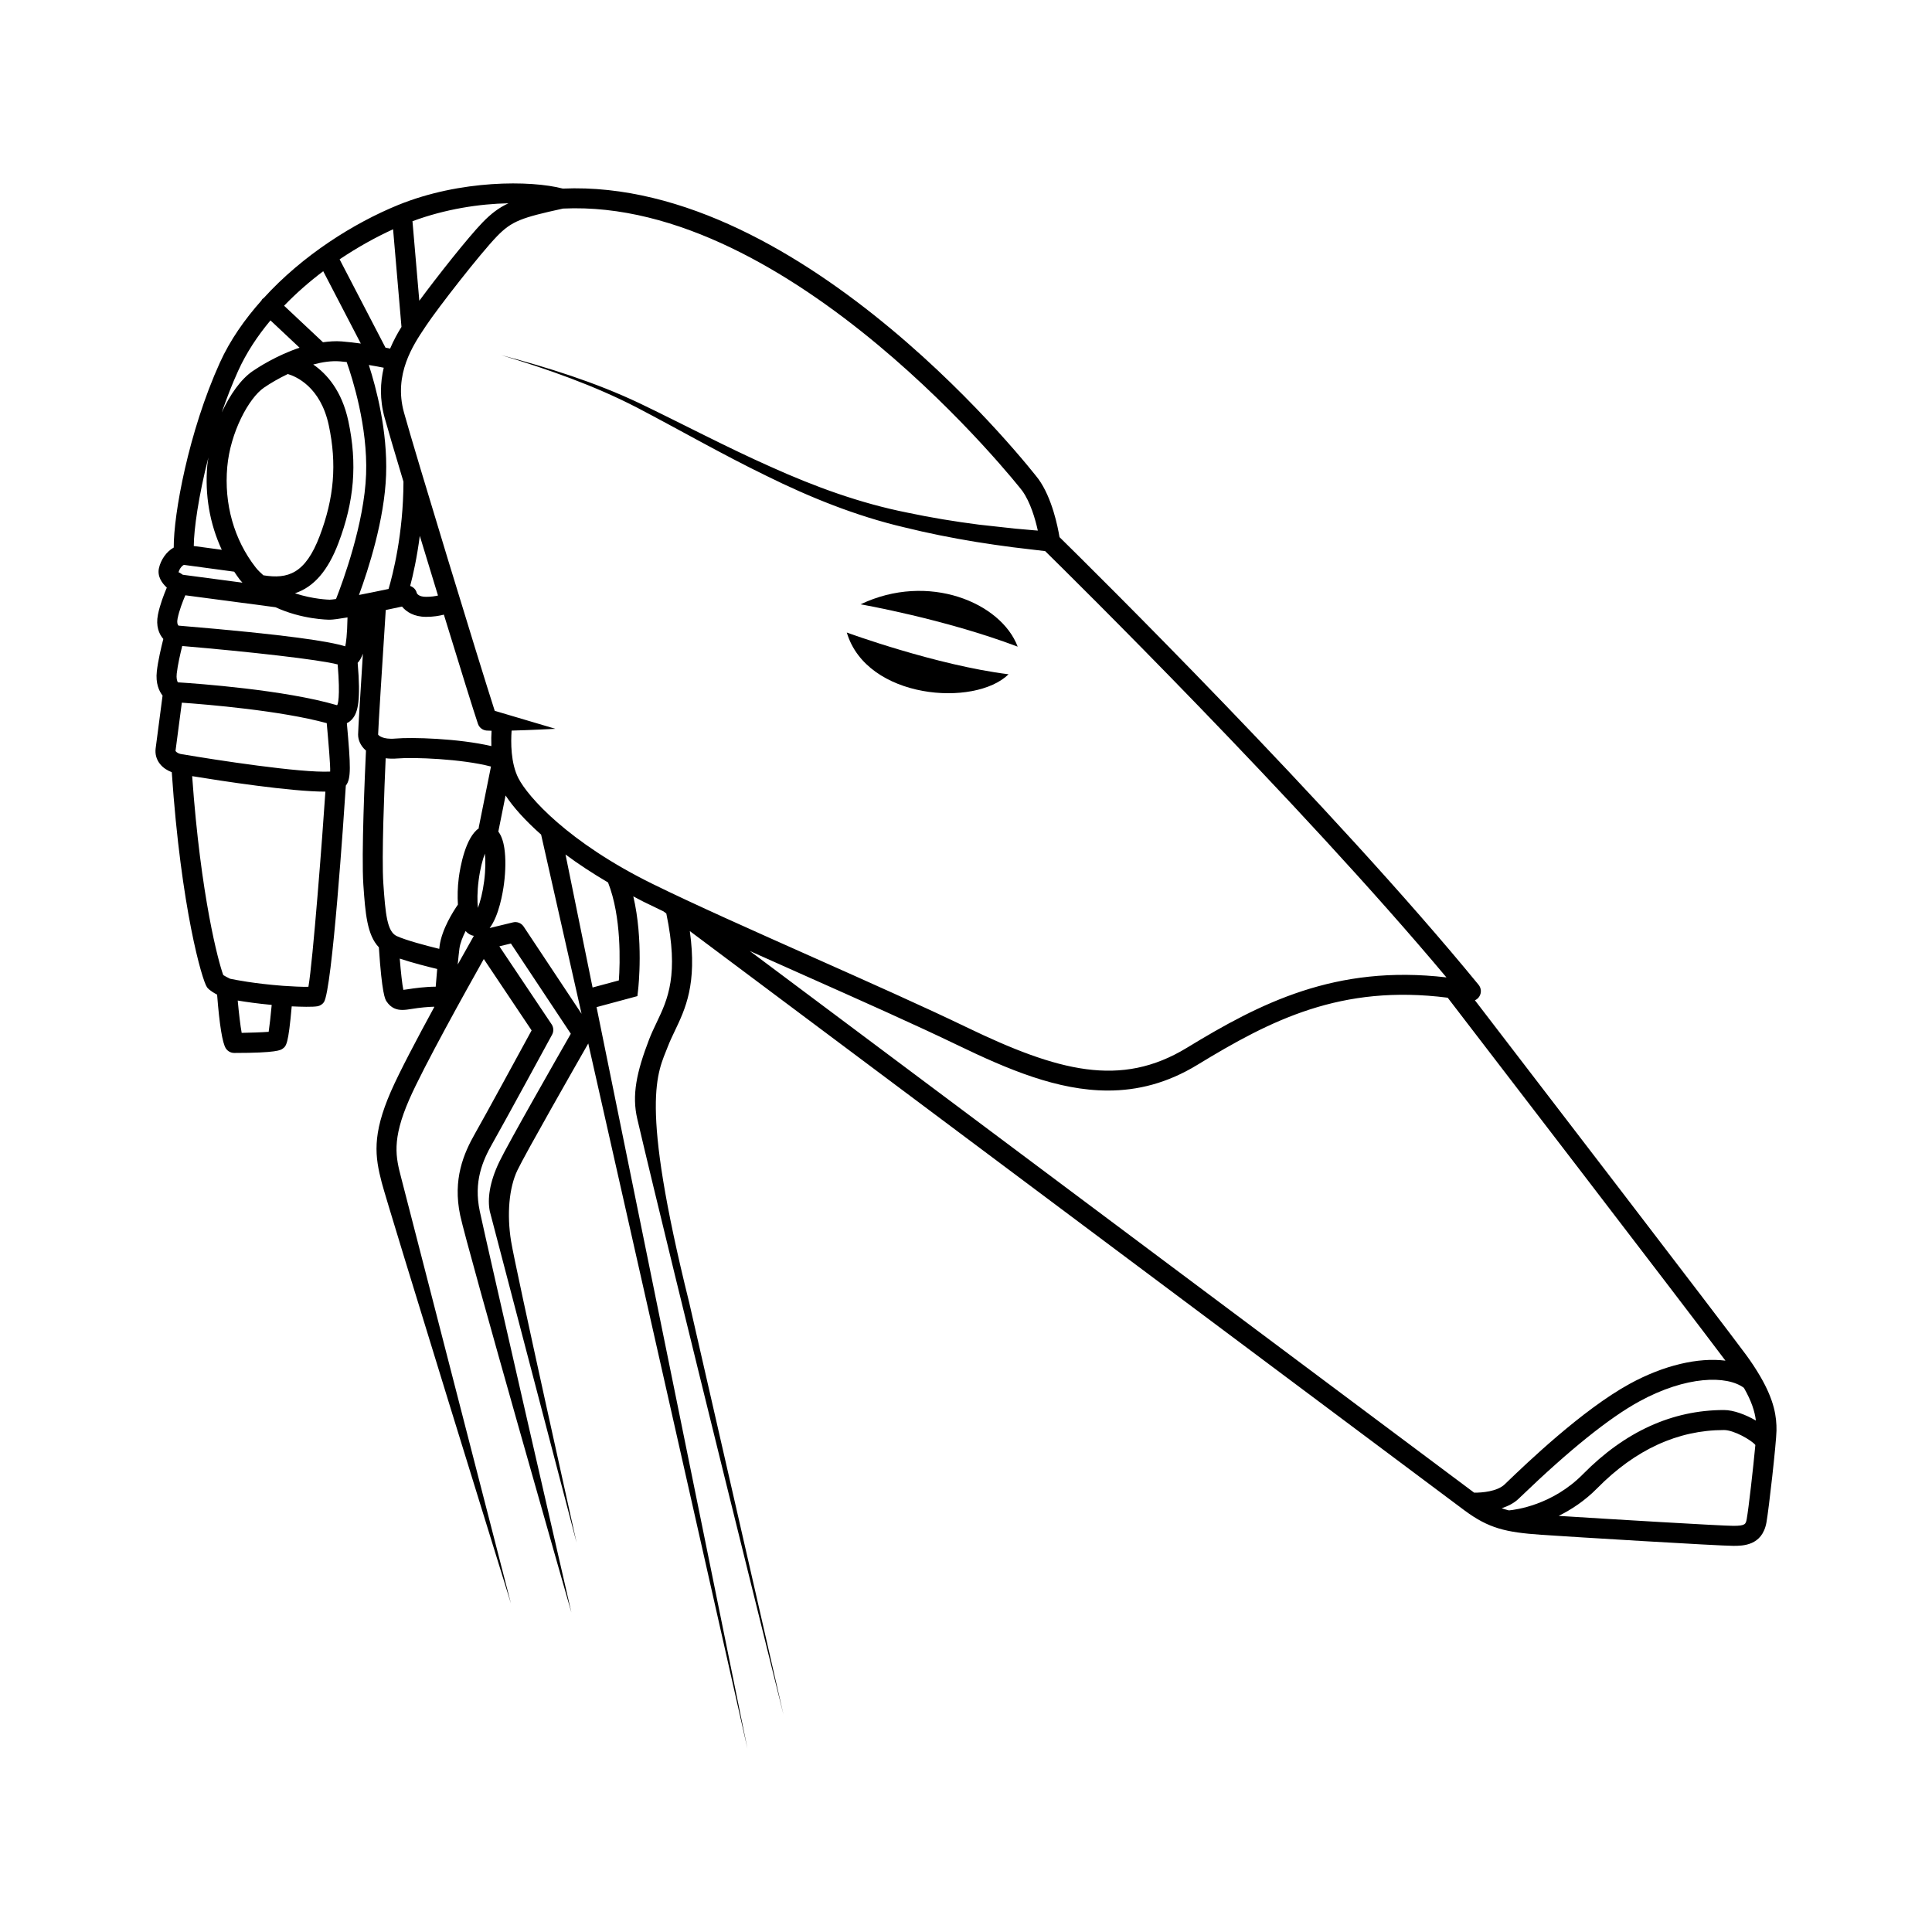 <?xml version="1.0" encoding="UTF-8"?>
<!-- Uploaded to: SVG Repo, www.svgrepo.com, Generator: SVG Repo Mixer Tools -->
<svg fill="#000000" width="800px" height="800px" version="1.1" viewBox="144 144 512 512" xmlns="http://www.w3.org/2000/svg">
 <g>
  <path d="m372.06 304.15s22.09 3.828 41.637 11.219c-4.394-11.68-23.711-19.777-41.637-11.219z"/>
  <path d="m411.28 322.69c-19.188-2.383-42.871-11.062-42.871-11.062 5.277 17.73 33.977 19.816 42.871 11.062z"/>
  <path d="m610.51 508.79c-0.039-0.082-0.094-0.152-0.141-0.23-1-1.699-2.168-3.508-3.66-5.535-6.484-8.805-57.641-75.445-71.84-93.941 0.492-0.219 0.918-0.582 1.207-1.07 0.566-0.957 0.473-2.168-0.234-3.027-38.555-47.109-103.84-111.55-111.05-118.63-0.004-0.008-0.012-0.016-0.016-0.023-0.441-2.676-1.957-10.363-5.582-15.383-0.582-0.801-61.727-79.766-126.05-76.973-8.469-2.227-27.203-2.348-43.66 4.359-11.59 4.727-25.215 13.215-35.625 24.676-0.109 0.086-0.238 0.133-0.336 0.238-0.113 0.121-0.164 0.27-0.25 0.402-4.41 4.965-8.27 10.418-11.004 16.445-8.328 18.383-12.277 40.195-12.23 49.008-2.004 1.109-3.43 3.316-3.91 5.426-0.504 2.215 0.797 4.012 2.078 5.188-0.773 1.82-1.84 4.594-2.352 7.164-0.605 3.035 0.281 5.148 1.426 6.453-0.539 2.109-1.41 5.773-1.723 8.57-0.359 3.203 0.598 5.246 1.523 6.434-0.438 3.312-1.586 12.008-1.836 13.996-0.191 1.535 0.219 2.981 1.188 4.172 0.828 1.02 1.957 1.707 3.086 2.129 2.449 36.121 8.086 55.32 9.344 57 0.195 0.258 0.66 0.879 2.672 1.957 0.625 8.023 1.402 12.805 2.301 14.223 0.488 0.766 1.332 1.227 2.238 1.227 11.324 0 12.316-0.75 12.852-1.148 0.941-0.703 1.488-1.117 2.379-11.199 2.406 0.113 5.547 0.199 6.836-0.027 0.68-0.125 1.281-0.508 1.684-1.066 2.195-3.07 5.328-49.805 5.824-57.418 1.43-1.824 1.297-5.055 0.27-16.535 0.504-0.242 1.02-0.613 1.492-1.18 1.469-1.766 2.211-4.918 1.371-14.809 0.566-0.586 1.016-1.402 1.387-2.434-0.598 9.457-1.273 20.324-1.273 21.434 0 1.516 0.691 2.981 1.945 4.125 0.043 0.039 0.102 0.062 0.145 0.102-0.277 5.875-1.242 27.668-0.695 35.59 0.52 7.523 0.969 13.293 4.109 16.566 0.816 12.422 1.664 13.789 2.035 14.34 1.207 1.805 2.695 2.258 4.195 2.258 0.797 0 1.602-0.125 2.371-0.25 2.32-0.379 4.445-0.57 6.074-0.605-0.004 0.055-0.004 0.066-0.008 0.117-4.508 8.27-9.223 17.195-11.461 22.309-5.078 11.613-4.219 17.344-2.449 24.168 1.617 6.246 34.242 111.55 34.242 111.55s-27.488-106.64-29.105-112.89c-1.371-5.301-2.562-9.879 2.176-20.711 3.734-8.535 15.016-28.793 19.738-37.184l12.672 18.918c-2.816 5.18-12.57 23.086-14.938 27.223-3.098 5.422-5.996 12.246-3.996 21.758 1.836 8.715 29.469 105.27 29.469 105.27-0.227-0.977-22.453-97.695-24.277-106.36-1.633-7.75 0.672-13.246 3.41-18.031 2.781-4.863 15.758-28.73 15.758-28.73 0.473-0.863 0.422-1.922-0.125-2.742l-13.848-20.672 3.059-0.742 15.875 23.918c-3.473 6.066-16.672 29.176-18.938 33.914-2.699 5.617-3.156 10-2.527 13.148l22.996 87.805c-0.16-0.727-16.188-72.645-17.359-79.887-1.16-7.16-0.535-14.184 1.668-18.789 2.164-4.531 15.414-27.73 18.785-33.621l42.18 186.86-39.98-196.49 10.82-2.914 0.203-1.793c0.07-0.629 1.43-13.156-1.289-24.652 0.918 0.477 1.773 0.969 2.727 1.438 1.633 0.805 3.418 1.66 5.266 2.543 0.145 0.105 0.355 0.266 0.758 0.566 3.398 16.273 0.391 22.715-2.562 28.883-0.711 1.488-1.402 2.941-1.988 4.461-3.363 8.754-4.613 14.824-3.148 21.074 9.238 39.465 38.746 157.88 38.746 157.88-0.172-0.766-24.988-109.21-24.988-109.21-13.34-53.703-8.348-60.848-5.656-67.836 0.535-1.391 1.172-2.715 1.82-4.078 2.824-5.898 5.965-12.5 4.004-26.516 36.371 27.207 200.23 149.79 205.41 153.61 6.332 4.664 10.797 5.723 20.207 6.375 8.316 0.574 47.145 2.934 50.922 2.934 2.484 0 7.652 0 8.777-6.188 0.633-3.496 2.609-21.094 2.664-24.332 0.055-3.641-0.551-7.945-4.277-14.344zm-66.625 35.48c-0.664-0.164-1.305-0.355-1.922-0.566 1.602-0.551 3.184-1.281 4.453-2.492l0.703-0.672c12.836-12.34 23.359-20.797 31.277-25.133 12.469-6.828 23.273-6.969 27.762-3.606 2.004 3.496 2.867 6.207 3.168 8.66-2.664-1.562-5.934-2.789-8.453-2.789-13.684 0-26.25 5.715-37.355 16.984-8.109 8.223-17.879 9.453-19.633 9.613zm-201.19-148.25c4.809 2.156 9.727 4.348 14.605 6.519 14.512 6.461 29.523 13.145 40.395 18.395 13.375 6.461 26.59 12.074 39.918 12.07 7.84 0 15.719-1.941 23.688-6.801 19.477-11.867 38.066-21.418 66.355-17.801 6.586 8.57 62.723 81.672 73.605 96.184-7.125-0.902-16.289 1.164-25.414 6.164-12.551 6.875-27.496 21.242-32.406 25.961l-0.691 0.664c-1.98 1.891-6.031 2.219-8.082 2.195-10.613-7.887-141.25-105.61-191.97-143.55zm-68.48-54.297c-8.754-2.043-21.152-2.383-25.402-2-3.457 0.32-4.539-0.887-4.609-1.059 0.004-1.277 1.164-19.723 2.023-33.004 1.641-0.344 3.148-0.664 4.305-0.914 1.168 1.418 3.195 2.723 6.387 2.723 1.98 0 3.481-0.27 4.711-0.586 4.269 13.922 7.988 25.879 9.027 28.93 0.336 0.992 1.227 1.691 2.269 1.789 0.336 0.031 0.836 0.043 1.34 0.055-0.078 1.152-0.105 2.516-0.051 4.066zm-38.73-26.441c-4.031-1.254-14.652-3.023-44.184-5.488-0.262-0.27-0.453-0.816-0.242-1.867 0.43-2.148 1.375-4.578 2.055-6.168l23.895 3.164c6.984 3.234 13.926 3.305 14.352 3.305 0.863 0 2.625-0.25 4.731-0.609-0.082 4.711-0.41 6.852-0.605 7.664zm-42.992 28.629c-0.035-0.004-0.066 0.008-0.102 0.004-0.043-0.008-0.082-0.031-0.129-0.035-0.664-0.055-1.434-0.371-1.75-0.879 0.223-1.789 1.172-8.957 1.676-12.785 6.766 0.477 26.133 2.082 38.398 5.422 0.453 5.027 0.988 11.188 0.91 12.836-7.781 0.406-30.461-3.098-39.004-4.562zm10.281-54.211-7.422-1.004c0.027-4.426 1.273-13.324 3.879-23.492-0.102 0.684-0.23 1.375-0.289 2.051-0.707 7.914 0.66 15.621 3.832 22.445zm31.336-49.934c0.598 0.051 1.18 0.113 1.762 0.176 1.504 4.246 5.598 17.09 5.148 29.723-0.469 13.078-6.184 28.535-7.969 33.078-0.738 0.105-1.359 0.18-1.684 0.18-0.074 0-4.348-0.086-9.203-1.695 5.043-1.684 8.738-6.008 11.496-13.242 4.242-11.129 5.059-21.117 2.66-32.379-1.723-8.082-5.742-12.551-9.309-15.012 2.438-0.656 4.871-1.012 7.098-0.828zm16.285-9.133c-1.031 1.652-2.086 3.574-3.016 5.75-0.371-0.078-0.77-0.156-1.215-0.246l-12.164-23.41c4.82-3.25 9.648-5.894 14.172-7.969zm-57.949 65.684c-0.527-0.352-1.047-0.734-1.137-0.605 0.242-1.074 1.09-1.957 1.465-2.008l13.293 1.797c0.488 0.715 0.961 1.441 1.492 2.125 0.219 0.277 0.457 0.52 0.684 0.785zm27.828-53.199c2.133 0.633 8.672 3.352 10.855 13.59 2.176 10.207 1.426 19.266-2.426 29.383-3.781 9.918-8.387 11.441-14.91 10.367-0.711-0.652-1.43-1.305-2.047-2.094-5.727-7.352-8.398-16.812-7.519-26.641 0.812-9.117 5.68-18.211 9.715-20.984 1.789-1.227 3.981-2.496 6.332-3.621zm13.211 76.965c0.75 8.949 0 10.746-0.152 10.793-0.004 0-0.035 0.004-0.047 0.004-13.848-4.066-36.949-5.727-42.16-6.055-0.207-0.383-0.43-1.074-0.289-2.324 0.25-2.258 0.949-5.293 1.453-7.301 17.605 1.5 36.328 3.59 41.195 4.883zm23.426-17.918c-1.965 0-2.402-0.855-2.465-1.008-0.211-0.93-0.906-1.586-1.746-1.875 0.793-2.984 1.801-7.543 2.551-13.277 1.578 5.199 3.219 10.578 4.82 15.816-0.805 0.184-1.805 0.344-3.16 0.344zm-9.938-2.086c-2.582 0.547-5.328 1.105-7.84 1.594 2.481-6.75 6.762-19.957 7.184-31.816 0.418-11.664-2.644-23.148-4.574-29.129 1.531 0.254 2.875 0.508 3.949 0.723-0.918 3.898-1.121 8.328 0.242 13.254 0.812 2.949 2.656 9.184 4.988 16.949-0.031 13.934-2.875 24.809-3.949 28.426zm8.148-76.375-1.812-21.078c8.684-3.234 17.832-4.617 25.43-4.75-2.539 1.18-4.57 2.711-6.871 5.086-3.82 3.949-12.078 14.395-16.746 20.742zm-25.465-7.828 9.961 19.168c-1.605-0.219-3.305-0.422-5.07-0.566-1.648-0.129-3.305-0.004-4.953 0.223l-10.305-9.676c3.231-3.356 6.727-6.402 10.367-9.148zm-13.977 13.035 7.703 7.234c-6.102 2.047-11.094 5.289-12.449 6.223-3.074 2.113-5.969 6.16-8.168 10.953 1.277-3.723 2.719-7.445 4.34-11.027 2.176-4.801 5.137-9.273 8.574-13.383zm-7.633 188.81c-0.352-1.887-0.738-5.199-1.047-8.566 2.141 0.363 5.184 0.797 9.004 1.16-0.258 2.781-0.562 5.539-0.805 7.129-1.742 0.137-4.777 0.238-7.152 0.277zm17.688-12.211c-1.773 0.051-4.379-0.105-6.684-0.254-7.684-0.582-12.852-1.613-14.086-1.879-0.676-0.328-1.395-0.711-1.797-0.969-1.258-3.383-5.969-20.699-8.242-52.719 7.781 1.273 26.133 4.106 35.281 4.106h0.027c-0.773 11.723-3.316 44.945-4.5 51.715zm23.555-60.508c4.238-0.371 17.051 0.098 24.824 2.141l-3.242 16.129c-0.016 0.086 0.008 0.168 0 0.258-3.519 2.406-4.93 10.285-5.293 13.105-0.328 2.555-0.355 4.93-0.23 7.098-1.211 1.75-4.262 6.508-4.852 10.953-0.031 0.223-0.062 0.523-0.09 0.773-3.566-0.871-8.871-2.281-11.266-3.387-2.555-1.176-2.996-5.832-3.555-13.965-0.477-6.898 0.281-25.605 0.621-33.16 0.969 0.113 1.988 0.156 3.082 0.055zm23.207 25.211c0.184 1.73 0.203 4.219-0.191 7.293v-0.004c-0.395 3.07-1.043 5.473-1.656 7.102-0.184-1.73-0.203-4.219 0.191-7.289 0.395-3.074 1.043-5.477 1.656-7.102zm-6.746 25.176c0.195-1.469 0.875-3.117 1.633-4.648 0.609 0.672 1.324 1.129 2.191 1.266-0.422 0.742-2.035 3.586-4.277 7.602 0.156-1.633 0.309-3.133 0.453-4.219zm-13.602 10.762c-0.312 0.051-0.871 0.141-1.258 0.176-0.297-1.316-0.66-4.684-0.957-8.289 3.309 1.109 7.504 2.172 9.926 2.754-0.141 1.59-0.273 3.188-0.395 4.691-2.703 0.004-5.793 0.422-7.316 0.668zm30.625-16.598c-0.617-0.93-1.746-1.379-2.836-1.109l-6.18 1.5c2.473-3.254 3.5-9.367 3.809-11.762v-0.004c0.441-3.441 0.477-6.758 0.098-9.34-0.289-1.98-0.84-3.449-1.613-4.469 0.004-0.016 0.016-0.031 0.02-0.047l1.91-9.512c1.992 3.051 5.164 6.598 9.418 10.371l10.719 47.488zm25.227 14.27-6.965 1.875-7.172-35.25c3.328 2.477 7.117 4.969 11.27 7.414 3.602 9.125 3.188 21.414 2.867 25.961zm-26.613-53.57c-2.07-4.043-2.023-9.609-1.809-12.637 4.938-0.129 10.656-0.422 11.613-0.473l-16.086-4.769c-4.027-12.465-21.051-68.199-24.059-79.09-2.781-10.062 2.445-17.855 5.566-22.512l0.402-0.602c3.078-4.621 14.258-18.973 18.668-23.531 3.953-4.086 6.519-4.953 17.527-7.367 60.531-2.856 121.12 73.996 121.68 74.777 2.18 3.019 3.465 7.508 4.141 10.562l-1.297-0.105-4.793-0.422-9.543-1.051c-6.344-0.816-12.66-1.848-18.91-3.172-12.555-2.492-24.551-6.875-36.285-12.172-11.754-5.219-23.145-11.266-34.809-16.863-11.73-5.555-24.117-9.418-36.578-12.719 12.34 3.723 24.574 8.012 35.992 13.91 11.406 5.965 22.617 12.414 34.27 18.074 11.578 5.723 23.816 10.672 36.516 13.648 6.324 1.566 12.715 2.836 19.137 3.887 3.211 0.512 6.434 0.984 9.656 1.402l8.59 1.023c6.211 6.102 67.312 66.355 106.34 112.97-29.441-3.441-49.375 6.832-68.785 18.656-17.512 10.668-34.082 6.289-58.535-5.519-10.945-5.285-25.992-11.984-40.539-18.465-15.598-6.945-31.73-14.129-42.562-19.465-22.422-11.051-33.031-23.133-35.508-27.977zm321.95 198.11c-3.074 0-33.148-1.801-46.273-2.641 3.328-1.652 6.879-3.941 10.227-7.34 10.078-10.223 21.371-15.406 33.582-15.406 2.648 0 7.273 2.68 8.312 3.961-0.566 6.094-1.801 16.926-2.285 19.59-0.254 1.375-0.336 1.836-3.562 1.836z"/>
 </g>
</svg>